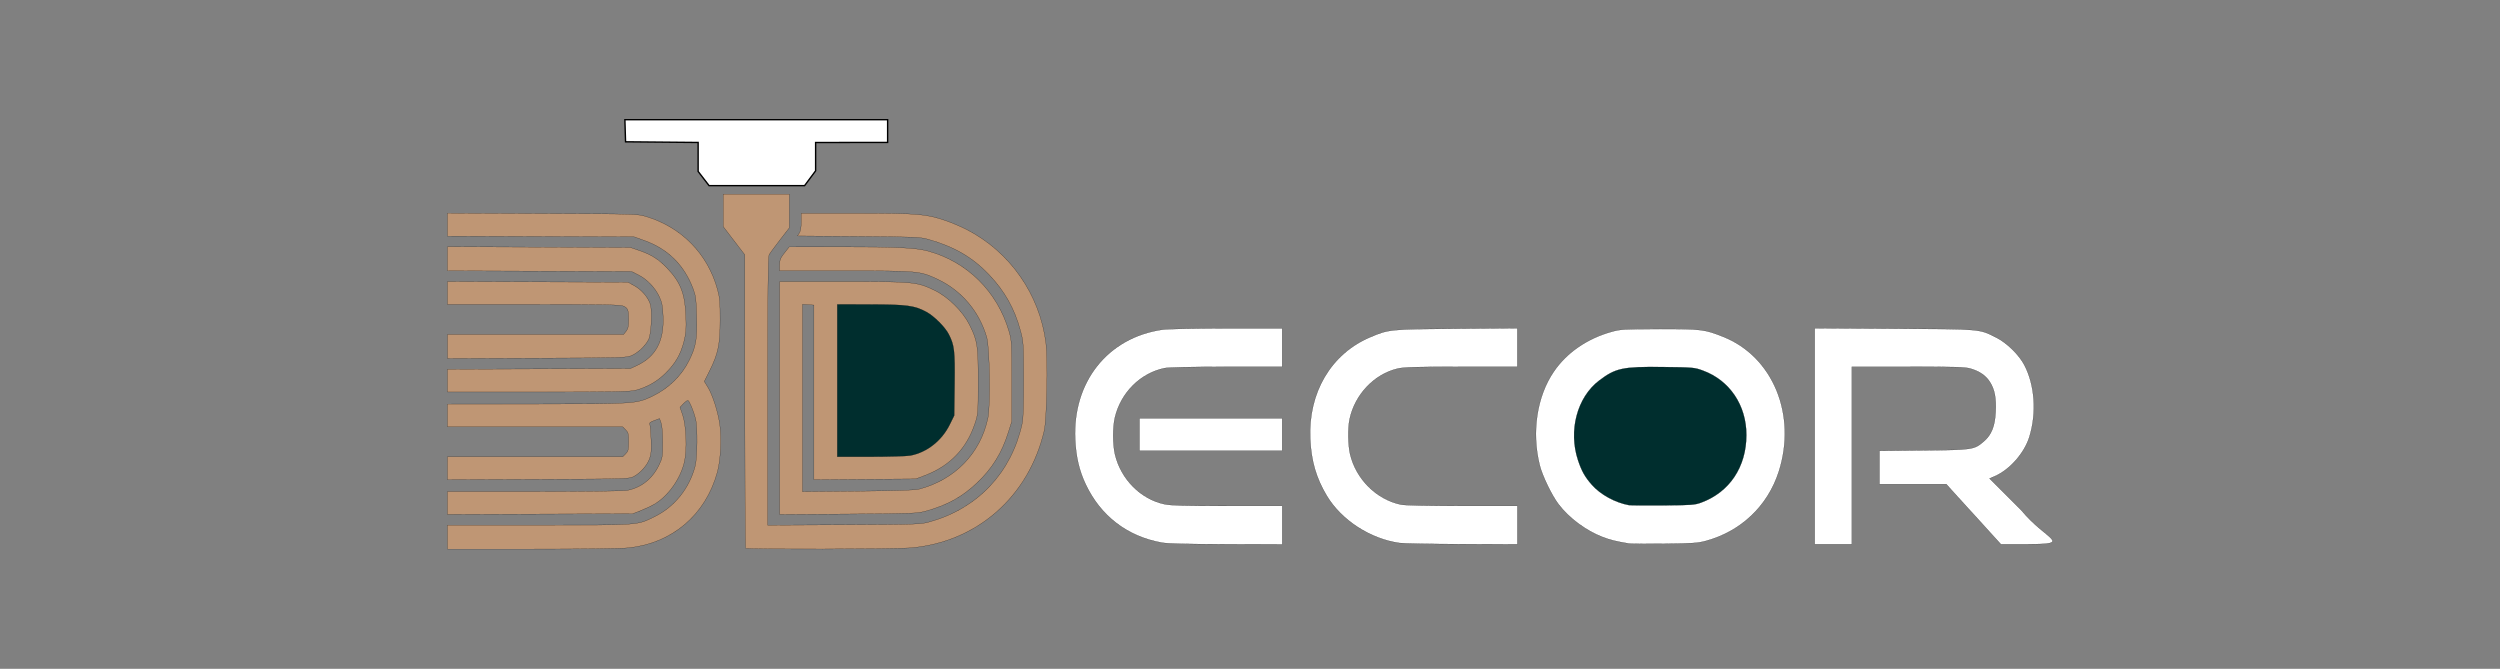 <svg xml:space="preserve" style="enable-background:new 0 0 5298.1 1417.3;" viewBox="0 0 5298.1 1417.3" y="0px" x="0px" xmlns:xlink="http://www.w3.org/1999/xlink" xmlns="http://www.w3.org/2000/svg" id="Layer_1" version="1.1">
<rect x="0" y="0" width="5298.1" height="1417.3" fill="#808080" stroke="none"/>
<style type="text/css">
	.st0{fill:#FFFFFF;stroke:#000000;stroke-width:3;stroke-miterlimit:11.338;}
	.st1{fill:#BF9674;stroke:#000000;stroke-width:0.402;stroke-miterlimit:11.338;}
	.st2{fill:#002E2E;stroke:#000000;stroke-width:0.402;stroke-miterlimit:11.338;}
	.st3{fill:#FFFFFF;stroke:#000000;stroke-width:0.402;stroke-miterlimit:11.338;}
</style>
<path d="M1324.3,253.7h278.4h278.4v24.1v24.1h-69.3c-38.1,0-72.4,0.1-76.3,0.1h-7v30v30l-11.7,15.7l0,0l-11.7,15.7H1604
	h-101.3l-11.6-15l-11.6-15.1v-30.7v-30.7l-76.9-0.7l-76.9-0.7L1325,277L1324.3,253.7z" class="st0"></path>
<path d="M1532.9,411.3h69.9h69.9v35.8v35.8l-20,25.8c-11,14.2-21.3,28.3-22.9,31.4c-2.2,4.1-2.9,80.3-2.9,289.2V1113
	l162-0.8c158.4-0.8,162.5-0.9,182.1-6.5c101.4-28.5,172.6-104.2,195.2-207.7c2.4-10.9,3.3-37.8,3.2-94c-0.2-76.7-0.4-79.5-6.8-103.5
	c-12.5-46.5-33.7-84.1-67.2-119.1c-34.7-36.3-73.9-59-127.9-74.1c-18-5-26.5-5.4-148.3-6.3l-129.2-1l4-6.1c2.7-4.1,4-12,4-24V452
	h117.5c130.1,0,147,1.4,188.7,15.6c12.6,4.3,32.6,12.8,44.5,18.9c91.8,47.2,154.8,137.5,167.8,240.4c4.4,34.9,1.9,162.2-3.6,185.9
	c-32.6,139.9-143.1,236.7-283.6,248.3c-32.8,2.7-346.4,3.4-349.1,0.8c-0.9-0.9-1.7-141.3-1.7-311.8V540l-22.9-29.9l-22.9-29.9v-34.5
	v-34.4H1532.9z" class="st1"></path>
<path d="M948.3,451.8l201.4,0.8c201.4,0.8,201.4,0.8,220.5,6.6c74.7,22.7,129.8,79.3,150.3,154.2
	c4.8,17.4,5.6,26.8,5.5,64.8c-0.1,52.2-3.9,70.9-22.2,107.7l-11.2,22.5l7.3,11.8c10.3,16.7,22,53.5,25.6,80.4
	c4,29.9,1.5,75.5-5.4,100.4c-25,90.4-95.8,150.5-188.2,160c-15.2,1.6-99.1,2.6-204.7,2.6H948.3v-25.4v-25.4h193.9
	c216.2,0,207.2,0.7,245-17.9c42.4-20.7,73.8-59.9,86.1-107.3c4.6-17.6,5.2-82.6,1-99.4c-4.4-17.5-13.7-39.7-16.6-39.7
	c-1.5,0-5.9,3.3-9.7,7.3l-7,7.3l5.6,16.2c7.7,22.2,9.7,74.4,3.7,99.8c-8.3,35.7-34.4,72.3-63.4,89.3c-6.8,4-20,10.2-29.2,13.8
	l-16.8,6.5l-196.4,0.7l-196.3,0.7v-24.2v-24.2h183.9c106.9,0,189.3-1,196.8-2.4c29.9-5.7,53.7-24.5,67.6-53.5
	c7.6-15.8,7.9-18,7.9-48.3c0-19.7-1.3-35.4-3.3-41.1l-3.3-9.4l-11.3,4.2c-8.6,3.2-10.9,5.2-9.5,8.1c1,2.1,2.3,16.9,2.8,32.8
	c0.8,23.1,0.1,31.2-3.4,40.4c-5.4,14.3-19.1,29.7-32.7,37c-10.3,5.5-10.6,5.5-202.9,6.2l-192.5,0.7v-24.2V968H1134h185.7l6.2-6.2
	c5.5-5.5,6.3-8.4,6.3-25.5s-0.7-20-6.3-25.5l-6.2-6.2H1134H948.3v-24.2v-24.1l187.5-0.1c207.7-0.1,213.2-0.5,245.5-15.9
	c35.6-17,63-43.6,79.3-76.8c14.5-29.6,17.1-44.4,15.8-92.5c-0.9-37.5-1.8-44.1-7.6-59.3c-19.1-50.4-53.3-84.1-103.4-102.1l-21.9-7.8
	l-197.6-0.7l-197.6-0.7v-24.2L948.3,451.8z" class="st1"></path>
<path d="M948.3,522.9l193.8,0.8l193.8,0.8l19.7,6.7c24.7,8.4,40.6,18.6,58.3,37.2c28.3,29.7,37.7,53.7,39.5,101.1
	c1.1,28.2,0.5,36.3-4,54.2c-6.9,27.1-17.6,45.8-38.4,66.6c-17.8,17.8-39.2,30.2-63.8,36.7l0,0c-11.5,3.1-46.2,3.7-206.4,3.7H948.3
	v-24.1v-24.1l193.8-0.7l193.8-0.7l14.3-6.7c39.6-18.6,57.3-51.8,55.1-103.7c-0.9-22.1-2.3-29.5-7.8-41.4
	c-8.7-19.1-26.2-37.4-44.4-46.6l-14.7-7.4l-195.1-0.7l-195.1-0.7v-25.5L948.3,522.9L948.3,522.9z" class="st1"></path>
<path d="M1783.9,523.2c114.9-0.1,156.4,1.9,182,8.7c83.4,22.2,148,86.1,172.5,170.7c5.5,19.1,5.8,24,5.8,105.2v85.1
	l-7,22.3c-13.9,44.6-34.6,78-67.5,108.9c-30.9,29.1-62.3,46.3-107.1,58.9c-18.3,5.1-25.9,5.4-164.7,6.3l-145.5,0.9V843.5V596.8
	h133.5c151.1,0,157.3,0.6,194.3,18.3c28.7,13.7,60.2,44.7,74.4,73.2c17,34.2,18.4,43.5,18.3,120.7c-0.1,67.5-0.2,69-6.9,89
	c-17.5,52.4-52.6,88.9-104.5,109l-20.6,7.9l-108,0.8l-108,0.8v-185v-185l-12.1-0.8l-12.1-0.8v198.6V1042l117.5-1.1
	c78.8-0.7,121.3-2.1,129-4.1c76.6-20.1,130.8-76,146.5-151.1c5.6-26.7,3.8-148.9-2.5-170.7c-15.8-55-53.6-99.5-104.6-123.4
	c-37.2-17.4-40.3-17.7-195.6-17.7h-138.7v-12.5c0-10.7,1.4-14.3,10.1-25.3l10.1-12.8L1783.9,523.2z" class="st1"></path>
<path d="M948.3,596.7l191.3,0.7l191.3,0.7l13.7,7.6c15.1,8.3,29.3,25,33.6,39.3c4.3,14.4,1.9,63-3.6,74.3
	c-6.4,12.9-21.2,27.3-34.8,33.6c-11.3,5.3-14.1,5.4-201.4,6.1l-190,0.7v-25.5v-25.5H1135h186.6l5.3-6.7c4.2-5.3,5.3-10.3,5.3-23.9
	c0-21.1-1.2-24.4-10.3-29.2c-6.1-3.2-34.6-3.7-190.3-3.7H948.3V621V596.7z" class="st1"></path>
<path d="M1774.4,645.1v161.4v161.4h70.8c39,0,76.8-1.1,84.1-2.5c35-6.6,66.5-31.4,83.4-65.6l9.5-19.3l0.8-66.9
	c0.8-71-0.4-81.8-12.4-105.3c-7.9-15.4-31.4-38.8-48-47.6c-25-13.3-41.2-15.4-119-15.5L1774.4,645.1z" class="st2"></path>
<path d="M3215.6,695.7v40.8v40.8h-118.8c-97,0-121.8,0.7-135.1,3.9c-49.6,11.7-90.7,55.2-101.6,107.4
	c-4,19-3.4,54.8,1.1,73.9c12.5,52.9,55.7,95.9,107.4,106.8c8.8,1.8,54.3,2.8,130.3,2.8h116.8v40.7v40.7l-117.5-0.3
	c-64.7-0.2-124.4-1.3-132.8-2.5c-61.8-8.9-122.4-48.3-153.4-99.7c-22.6-37.6-33.2-73.8-35.3-121.2c-4.4-97.5,44-179.7,126.4-214.9
	c40-17.1,41.8-17.2,183.6-18.3L3215.6,695.7z" class="st3"></path>
<path d="M3845.9,695.7l168.4,0.9c187.3,1,179.5,0.3,216.5,18.9c22.1,11.1,47.9,36.4,59.2,57.9
	c22.3,42.5,26.5,101.6,10.7,152.6c-10.4,33.8-41.3,69.1-72.6,82.9l-11.8,5.2l67.7,67.7c51.7,63.1,111.8,71.4,12,71.5h-55.7
	l-22.5-24.7c-12.4-13.6-23.6-26-25-27.6c-1.4-1.5-12.9-14.1-25.6-28s-27.4-30.1-32.7-36l-9.6-10.8H4054h-70.9v-35.4v-35.4l93.4-0.9
	c104-1,107.1-1.4,127.3-18.7c16.6-14.2,23.9-32.2,25.4-62.5c1.5-30.2-1.9-47.7-12.2-63.9c-8.6-13.5-21.6-22.5-40.8-28.2
	c-11.5-3.4-31.4-4-132.6-4h-119v188.1v188.1h-39.4h-39.4V924.6V695.7H3845.9z" class="st3"></path>
<path d="M2599,696h118.3v40.7v40.7h-118.1c-75.8,0-122.9,1-131.5,2.8c-51,10.6-92.6,52-105,104.9
	c-4.8,20.2-4.7,57,0.2,77.7c12.4,52.7,54.4,95,104.7,105.7c13.5,2.9,42.4,3.7,133.5,3.7h116.3v40.7v40.7l-118.8-0.2
	c-85.5-0.2-123.9-1.1-137-3.5c-73-13.2-129.5-56.8-161-124c-13.6-29-20.3-57.8-22-94.7c-5.7-121.5,68.6-215.4,183.9-232.4
	C2473.3,697.1,2528.8,696,2599,696L2599,696z" class="st3"></path>
<path d="M3516.8,697.3c89.3-0.1,95.8,0.7,135.5,16.6c105.3,42.1,155.9,165.7,117.3,285.8
	c-23.4,72.7-80,126.4-154.6,146.7c-16.9,4.6-27.9,5.3-87.9,5.9c-37.7,0.4-71.5,0.2-75-0.4c-29-4.9-39.3-7.5-56.3-14
	c-34.7-13.4-70.9-40.3-92.7-69.1c-14.5-19.1-34.6-60.6-40.1-83c-17.4-70-6-145.7,29.9-198.3c27.3-40.1,70.8-70.1,122.4-84.4
	C3434.1,697.8,3440.7,697.4,3516.8,697.3z" class="st3"></path>
<path d="M3523.8,777.8c-84.9-1-99.8,2.2-134.6,28.5c-47,35.5-65.8,106.6-44.9,169.3c7.7,23,14.6,35.3,29.3,51.9
	c18.1,20.6,49.3,37.7,78.4,43c3.5,0.6,36.1,0.9,72.4,0.6c60.5-0.5,67.3-1,80.9-6c59.9-22.1,95.6-75.4,95.7-143.1
	c0.1-63.1-35.5-116-92.2-136.7C3591,778.8,3588.5,778.5,3523.8,777.8z" class="st2"></path>
<path d="M2414.9,886.6h151.2h151.2v34.3v34.3h-151.2h-151.2v-34.3V886.6z" class="st3"></path>
</svg>
